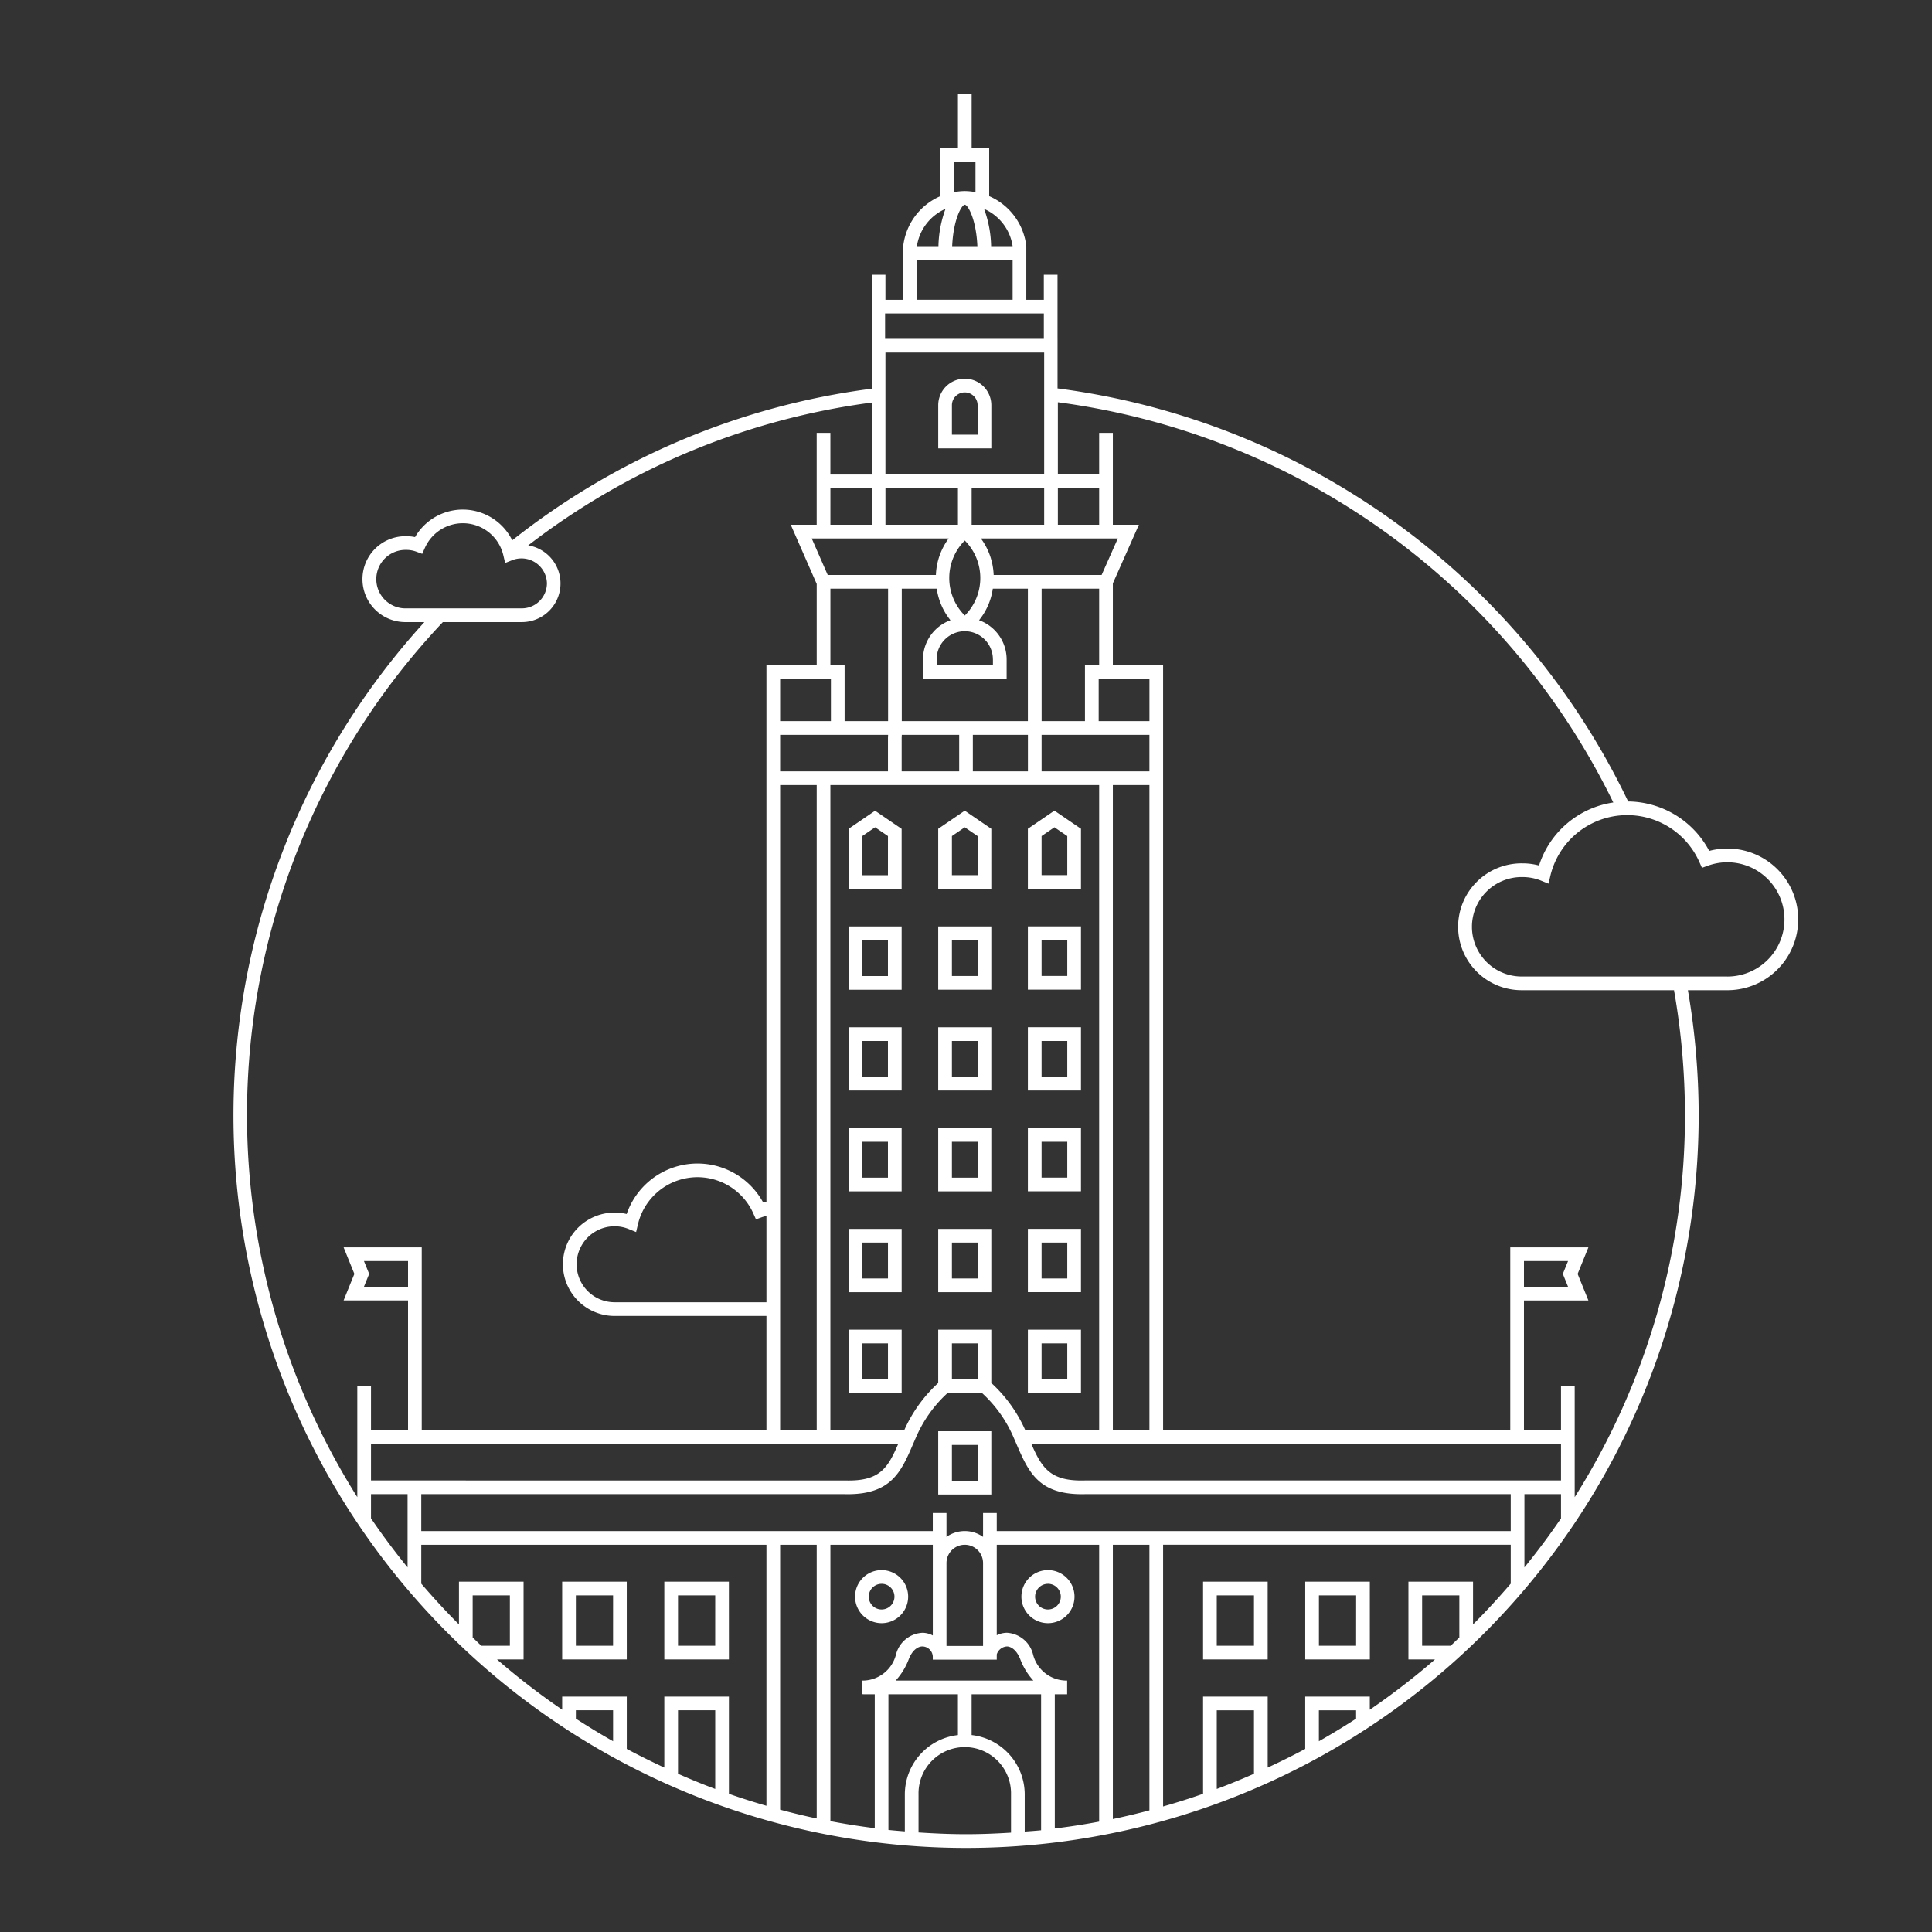 <?xml version="1.0" encoding="UTF-8" standalone="no"?>
<svg
   xmlns:dc="http://purl.org/dc/elements/1.1/"
   xmlns:cc="http://creativecommons.org/ns#"
   xmlns:rdf="http://www.w3.org/1999/02/22-rdf-syntax-ns#"
   xmlns:svg="http://www.w3.org/2000/svg"
   xmlns="http://www.w3.org/2000/svg"
   xmlns:sodipodi="http://sodipodi.sourceforge.net/DTD/sodipodi-0.dtd"
   xmlns:inkscape="http://www.inkscape.org/namespaces/inkscape"
   viewBox="0 0 100 100"
   version="1.1"
   id="svg934"
   sodipodi:docname="Miami.svg"
   inkscape:version="0.92.5 (2060ec1f9f, 2020-04-08)">
  <rect x="0" y="0" width="100" height="100" fill="#333333" stroke="none"/>
  <defs
     id="defs938" />
  <sodipodi:namedview
     pagecolor="#ffffff"
     bordercolor="#666666"
     borderopacity="1"
     objecttolerance="10"
     gridtolerance="10"
     guidetolerance="10"
     inkscape:pageopacity="0"
     inkscape:pageshadow="2"
     inkscape:window-width="640"
     inkscape:window-height="565"
     id="namedview936"
     showgrid="false"
     inkscape:zoom="2.36"
     inkscape:cx="50"
     inkscape:cy="50"
     inkscape:window-x="0"
     inkscape:window-y="0"
     inkscape:window-maximized="0"
     inkscape:current-layer="svg934" />
  <path
     d="M43.922,72.101h2.748V68.825h-2.748Zm.709-2.567h1.33v1.858H44.631Zm-.709-2.651h2.748V63.607h-2.748Zm.709-2.567h1.33v1.858H44.631ZM32.441,81.867H29.098v4.026h3.344Zm-.709,3.317H29.807V82.576h1.926Zm5.996-3.317H34.385v4.026h3.344Zm-.709,3.317H35.094V82.576h1.926Zm6.902-23.52h2.748V58.389h-2.748Zm.709-2.566h1.33v1.857H44.631Zm-.709-2.652h2.748V53.17h-2.748Zm.709-2.566h1.33v1.857H44.631Zm-.709-2.652h2.748V47.952h-2.748Zm.709-2.566h1.33v1.857H44.631Zm-.709-5.76v3.108h2.748v-3.108l-1.374-.938Zm2.039,2.399H44.631V43.275l.665-.454.665.454Zm2.602,32.054h2.748V74.079h-2.748Zm.709-2.567h1.33v1.858H49.271Zm2.039-11.181h-2.748v3.276h2.748Zm-.709,2.567H49.271V64.316h1.33Zm.709-7.785h-2.748v3.275h2.748Zm-.709,2.566H49.271V59.098h1.33Zm.709-7.785h-2.748V56.446h2.748Zm-.709,2.566H49.271V53.879h1.33Zm.709-7.785h-2.748v3.275h2.748Zm-.709,2.566H49.271V48.661h1.33Zm.709-7.618-1.374-.938-1.374.938v3.108h2.748Zm-.709,2.399H49.271V43.275l.665-.454.665.454Zm5.35,23.525h-2.748v3.276h2.748Zm-.709,2.567H53.912V69.534h1.33Zm.709-7.785h-2.748v3.276h2.748Zm-.709,2.567H53.912V64.316h1.33Zm.709-7.785h-2.748v3.275h2.748Zm-.709,2.566H53.912V59.098h1.33Zm.709-7.785h-2.748V56.446h2.748Zm-.709,2.566H53.912V53.879h1.33Zm.709-7.785h-2.748v3.275h2.748Zm-.709,2.566H53.912V48.661h1.33Zm.709-7.618-1.374-.938-1.374.938v3.108h2.748Zm-.709,2.399H53.912V43.275l.665-.454.665.454ZM51.311,20.976a1.374,1.374,0,1,0-2.748,0V23.207h2.748Zm-.709,1.522H49.271V20.976a.665.665,0,1,1,1.33,0Zm-4.971,61.518a1.374,1.374,0,1,0-1.373-1.374A1.375,1.375,0,0,0,45.631,84.016Zm0-2.039a.665.665,0,1,1-.664.665A.665.665,0,0,1,45.631,81.978Zm8.61,2.039a1.374,1.374,0,1,0-1.373-1.374A1.375,1.375,0,0,0,54.241,84.016Zm0-2.039a.665.665,0,1,1-.664.665A.666.666,0,0,1,54.241,81.978Zm16.661-.11H67.559v4.026h3.344Zm-.709,3.317H68.268V82.576h1.926Zm-4.578-3.317H62.271v4.026h3.344Zm-.709,3.317H62.98V82.576h1.926ZM89.409,43.921a3.653,3.653,0,0,0-.94.122,4.804,4.804,0,0,0-4.196-2.559A38.187,38.187,0,0,0,54.738,20.105V17.539H54.737V15.516h0V14.222h-.709v1.294h-.907v-2.775h0a3.218,3.218,0,0,0-1.921-2.588V7.671H50.292V4.872h-.709v2.8h-.911v2.482a3.219,3.219,0,0,0-1.922,2.588h.002v2.775h-.922V14.222h-.709v1.294h-0V18.248h0v1.872a37.744,37.744,0,0,0-18.608,7.846,2.855,2.855,0,0,0-5.03-.166,2.199,2.199,0,0,0-.452-.046,2.223,2.223,0,1,0,0,4.445H21.967A37.919,37.919,0,1,0,87.923,57.723a38.282,38.282,0,0,0-.557-6.47h2.043a3.666,3.666,0,1,0,0-7.332ZM54.755,25.27H56.892v1.891H54.755Zm2.846,2.6h.258l-.84,1.891H51.432a3.395,3.395,0,0,0-.661-1.891Zm-.354,12.056h-3.334v-1.892h5.581v1.892Zm2.247.709V74.01H57.601V40.635ZM48.562,68.825v2.758a7.368,7.368,0,0,0-1.751,2.427h-3.83V40.635H56.892V74.01H53.061a7.381,7.381,0,0,0-1.751-2.427V68.825Zm2.039.709v1.858H49.271V69.534ZM40.38,39.926v-1.892H45.967v.107h-.006v1.784Zm1.893.709V74.01H40.38V40.635Zm.709-6.222V30.469H45.967v6.856h-2.25V34.413Zm.026.709V37.325H40.38V35.122Zm6.929-7.146a2.747,2.747,0,0,1,0,3.883,2.747,2.747,0,0,1,0-3.883Zm-4.106-.815V25.27h3.752v1.891Zm4.461,0V25.27H54.046v1.891Zm1.102,6.967v.285H48.48v-.285a1.456,1.456,0,0,1,2.912,0Zm-2.196-2.026a2.162,2.162,0,0,0-1.425,2.026v.994h4.33v-.994A2.162,2.162,0,0,0,50.676,32.102a3.337,3.337,0,0,0,.711-1.633h1.816v6.856H46.676v-6.856H48.486A3.338,3.338,0,0,0,49.196,32.102Zm4.007,5.932v1.892H50.354v-1.892Zm-3.558,0v1.892H46.67V38.142h.006v-.107Zm4.267-.709v-6.856H56.892v3.944h-.735V37.325Zm2.953,0V35.122h2.628V37.325ZM54.046,24.561H45.83V18.248H54.046ZM52.413,12.741H51.3a5.913,5.913,0,0,0-.364-1.929A2.511,2.511,0,0,1,52.413,12.741Zm-0.0.709v2.066H47.461V13.45ZM49.381,8.38h1.11V9.945a3.17,3.17,0,0,0-.553-.056l-.001-0-0.0 0-.001-0a3.164,3.164,0,0,0-.556.056Zm.556,2.217 0.0 0c.159.001.59.742.652,2.143H49.284C49.347,11.339,49.779,10.598,49.937,10.598Zm-.997.213a5.904,5.904,0,0,0-.366,1.93H47.459A2.514,2.514,0,0,1,48.94,10.811Zm-3.128,5.414h8.217v1.314h-8.217Zm3.291,11.645a3.395,3.395,0,0,0-.661,1.891H42.843l-.828-1.891h7.088Zm-6.121-.709V25.27h2.14v1.891ZM21.03,31.489a1.514,1.514,0,1,1,0-3.027,1.476,1.476,0,0,1,.512.089l.312.115.136-.304a2.152,2.152,0,0,1,4.062.377l.094.399.382-.151a1.318,1.318,0,0,1,1.781,1.204,1.3,1.3,0,0,1-1.299,1.297ZM18.494,76.628v.865a37.155,37.155,0,0,1,4.429-45.294h4.085a1.999,1.999,0,0,0,.332-3.971,37.017,37.017,0,0,1,17.78-7.39v3.724H42.981V22.406h-.709v4.755H40.93l1.343,3.064v4.189H39.671V62.221c-.056.01-.114.007-.169.02a3.876,3.876,0,0,0-7.066.596,2.648,2.648,0,0,0-.624-.074,2.675,2.675,0,0,0,0,5.35H39.671v5.897H21.829V64.562H17.785l.557,1.374-.557,1.374h3.335v6.7h-1.917V71.747h-.709ZM39.671,62.939V67.404H31.812a1.966,1.966,0,0,1,0-3.932,1.938,1.938,0,0,1,.73.143l.383.155.095-.402a3.166,3.166,0,0,1,5.974-.556l.135.301.311-.112A2.226,2.226,0,0,1,39.671,62.939ZM18.838,65.271h2.282v1.33H18.838l.27-.665ZM21.096,81.128c-.665-.819-1.298-1.664-1.893-2.539V77.337H21.096Zm-1.893-4.5V74.719H39.671v0h3.311v-0h3.517c-.547,1.261-.947,1.966-2.768,1.909H19.203Zm5.262,8.128V82.576h1.926v2.608H24.914C24.761,85.044,24.615,84.898,24.465,84.756Zm7.268,5.37q-.982-.556-1.926-1.169v-.433h1.926Zm5.287,2.471c-.651-.243-1.292-.508-1.926-.786v-3.287h1.926Zm2.651.871q-.982-.284-1.942-.619V87.815H34.385v3.675c-.657-.305-1.307-.625-1.943-.966V87.815H29.098v.679a37.454,37.454,0,0,1-3.373-2.601h1.375V81.867H23.756v2.213c-.679-.676-1.326-1.384-1.951-2.11V79.957H39.671Zm2.602.657q-.956-.203-1.893-.456V79.957h1.893Zm2.415-6.434v.005h.589v6.931c-.772-.098-1.538-.218-2.295-.363V79.957h5.3v4.695a1.153,1.153,0,0,0-.522-.139h-.002a1.486,1.486,0,0,0-1.374,1.097,1.788,1.788,0,0,1-1.771,1.378v.709C44.638,87.696,44.662,87.691,44.688,87.691Zm6.904-1.786V85.631a.586.586,0,0,1,.533-.411h.001c.048,0,.426.021.679.652a3.447,3.447,0,0,0,.682,1.115H46.359a3.447,3.447,0,0,0,.682-1.115c.251-.627.627-.652.69-.652a.549.549,0,0,1,.55.52v.164Zm-2.602-.709V80.903a.946.946,0,1,1,1.893,0v4.292ZM46.834,94.793c-.283-.024-.567-.045-.849-.076V87.696H49.582v2.111A3.096,3.096,0,0,0,46.834,92.873Zm5.496.064c-.771.048-1.547.08-2.33.08-.826,0-1.644-.037-2.457-.09V92.873a2.394,2.394,0,1,1,4.787,0Zm1.557-.123c-.281.029-.565.046-.848.069V92.873a3.096,3.096,0,0,0-2.748-3.067V87.696h3.596Zm3.005-.447q-1.136.214-2.296.356V87.696h.639v-.709a1.789,1.789,0,0,1-1.771-1.378,1.483,1.483,0,0,0-1.352-1.097,1.205,1.205,0,0,0-.52.128V79.957h5.3Zm2.602-.582c-.625.165-1.255.316-1.893.449V79.957h1.893ZM64.906,91.811c-.634.278-1.274.543-1.926.786V88.524h1.926Zm5.286-2.853q-.944.612-1.926,1.169V88.524h1.926Zm5.343-4.202c-.15.142-.296.289-.449.428H73.609V82.576h1.926Zm2.66-2.786c-.626.726-1.272,1.434-1.951,2.11V81.867H72.9v4.026h1.375a37.447,37.447,0,0,1-3.374,2.602v-.68H67.558v2.709c-.636.342-1.285.661-1.942.966v-3.675H62.271v5.033q-1.021.358-2.069.655v-13.547H78.195Zm0-2.722H51.592V78.312h-.709v1.236a1.639,1.639,0,0,0-1.893,0V78.312h-.709v.935H21.805V77.337h21.908c.058.001.114.002.17.002,2.26,0,2.764-1.168,3.396-2.637l.135-.31a6.695,6.695,0,0,1,1.634-2.291h1.778a6.657,6.657,0,0,1,1.633,2.291l.136.311c.633,1.469,1.136,2.636,3.396,2.636.056,0,.112-0.0.17-.002H78.195Zm2.602-1.81v1.152c-.594.874-1.228,1.719-1.893,2.539V77.337h1.893Zm0-.81H56.143c-1.791.05-2.216-.649-2.768-1.909H80.797Zm.709.865V71.747h-.709v2.264h-1.917v-6.7h3.335l-.557-1.374.557-1.374H78.171v9.448H60.202V34.413H57.601V30.196l1.348-3.036H57.601V22.406h-.709v2.155H54.755V20.821A37.444,37.444,0,0,1,83.505,41.537a4.765,4.765,0,0,0-3.845,3.262,3.253,3.253,0,0,0-.848-.112,3.283,3.283,0,1,0,0,6.565h7.835a37.564,37.564,0,0,1,.566,6.47A36.981,36.981,0,0,1,81.506,77.492Zm-.344-10.891H78.88V65.271h2.282l-.27.665Zm8.247-16.058H78.812a2.574,2.574,0,1,1,0-5.147,2.544,2.544,0,0,1,.956.186l.383.155.095-.402a4.088,4.088,0,0,1,7.713-.718l.135.301.31-.112a2.957,2.957,0,1,1,1.006,5.739Z"
     id="path932"
     style="fill:rgb(255, 255, 255);fill-opacity:1" />
</svg>
